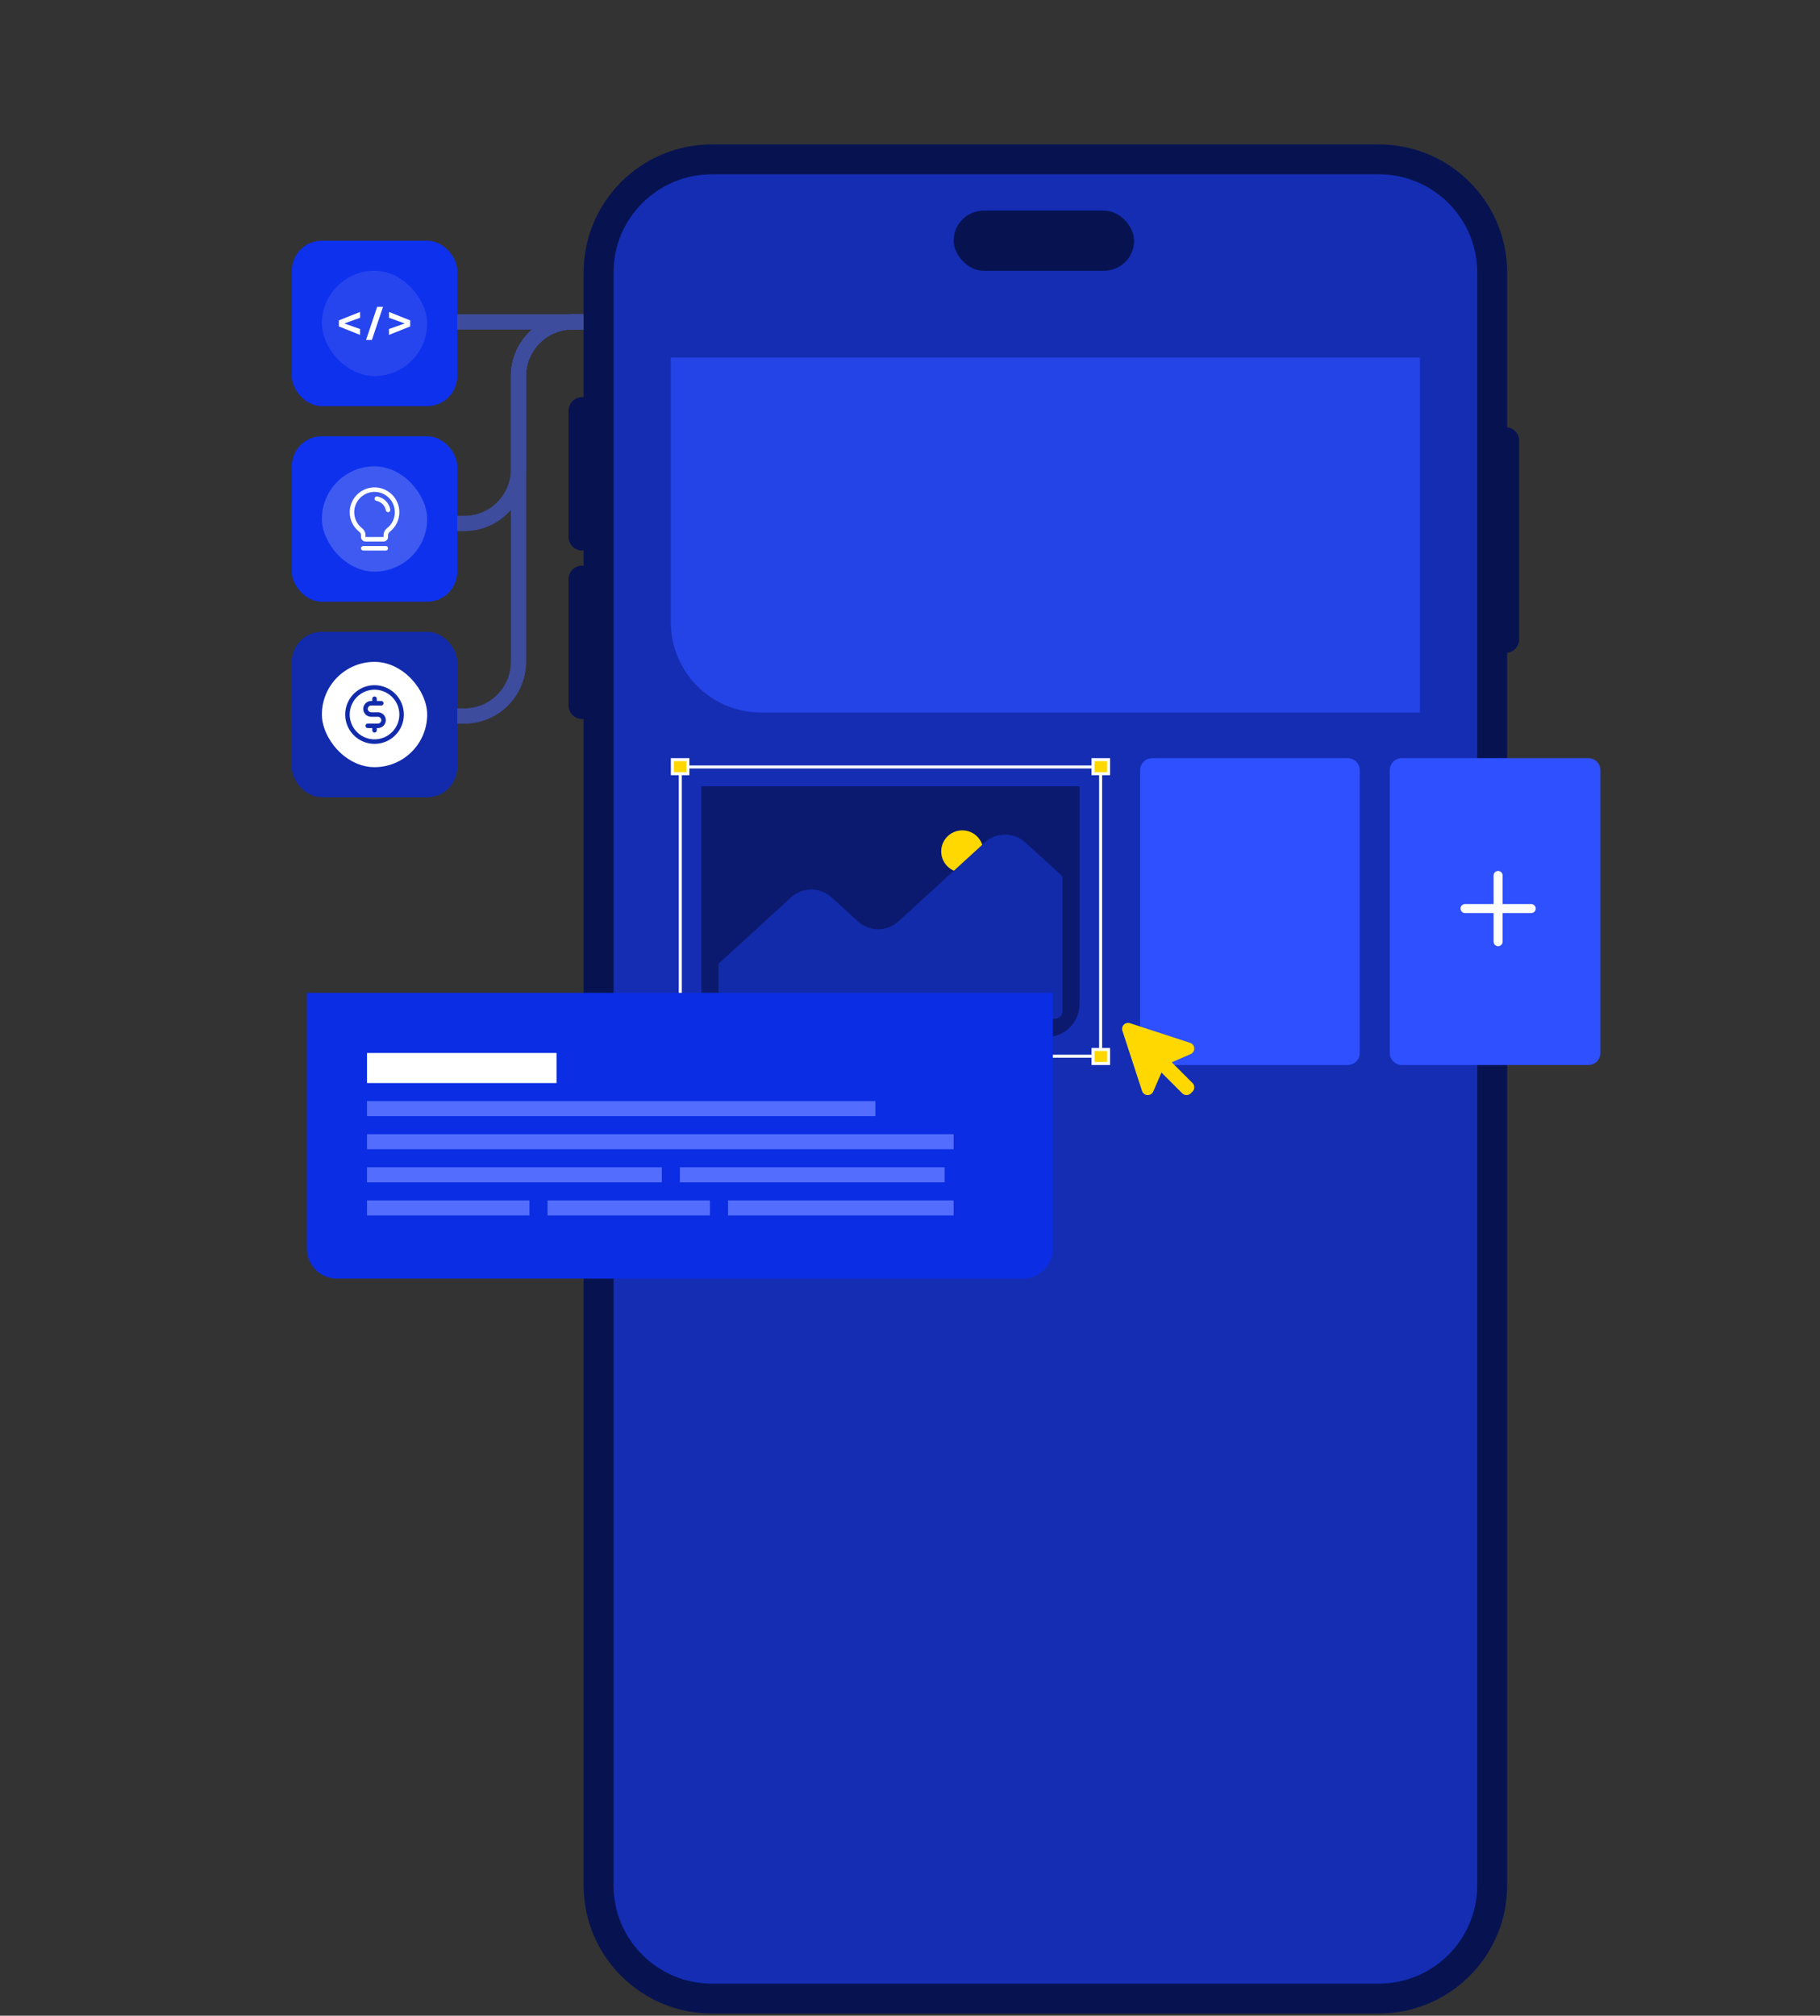<svg width="605" height="670" viewBox="0 0 605 670" fill="none" xmlns="http://www.w3.org/2000/svg">
<rect x="0" y="0" width="605" height="670" fill="#333333" stroke="none"/>
<path d="M151 238H154.348C164.289 238 172.348 229.941 172.348 220V125C172.348 115.059 180.406 107 190.348 107H221" stroke="#3D4C9D" stroke-width="5"/>
<path d="M151 238H154.348C164.289 238 172.348 229.941 172.348 220V125C172.348 115.059 180.406 107 190.348 107H221" stroke="#3D4C9D" stroke-width="5"/>
<path d="M151 174H154.348C164.289 174 172.348 165.941 172.348 156V125C172.348 115.059 180.406 107 190.348 107H221" stroke="#3D4C9D" stroke-width="5"/>
<path d="M151 174H154.348C164.289 174 172.348 165.941 172.348 156V125C172.348 115.059 180.406 107 190.348 107H221" stroke="#3D4C9D" stroke-width="5"/>
<path d="M151.5 107L221.5 107" stroke="#3D4C9D" stroke-width="5"/>
<path d="M151.5 107L221.5 107" stroke="#3D4C9D" stroke-width="5"/>
<path d="M458.357 48H236.648C213.095 48 194.001 67.07 194.001 90.593V626.679C194.001 650.202 213.095 669.272 236.648 669.272H458.357C481.91 669.272 501.004 650.202 501.004 626.679V90.593C501.004 67.07 481.91 48 458.357 48Z" fill="#071351"/>
<path d="M491.056 90.593L491.056 626.678C491.056 644.702 476.405 659.338 458.355 659.338H236.643C218.597 659.338 203.943 644.705 203.943 626.678L203.943 90.593C203.943 72.569 218.594 57.934 236.643 57.934L458.355 57.934C476.401 57.934 491.056 72.566 491.056 90.593Z" fill="#142DB3"/>
<path d="M223.004 118.847H472.004V236.847H253.004C236.436 236.847 223.004 223.415 223.004 206.847V118.847Z" fill="#2544E7"/>
<path d="M233.166 261.357H358.857V333.721C358.857 339.796 353.932 344.721 347.857 344.721H244.166C238.091 344.721 233.166 339.796 233.166 333.721V261.357Z" fill="#0B1A6E"/>
<rect x="238.711" y="266.461" width="114.601" height="73.156" rx="5" fill="#0B1A6E"/>
<rect width="114.337" height="64.762" transform="translate(238.711 274.117)" fill="#0B1A6E"/>
<circle cx="319.876" cy="283" r="7" fill="#FED800"/>
<path d="M353.169 291.282V336.265C353.169 337.564 352.015 338.619 350.594 338.619H241.406C239.985 338.619 238.831 337.564 238.831 336.265V320.341L262.955 298.292C266.776 294.8 272.629 294.8 276.449 298.292L285.163 306.259C288.984 309.751 294.838 309.751 298.658 306.259L327.356 280.024C331.176 276.532 337.029 276.532 340.849 280.023L353.169 291.282Z" fill="#122BAB"/>
<rect x="226.139" y="254.929" width="139.723" height="96.143" stroke="white"/>
<rect x="223.5" y="252.5" width="5.157" height="4.667" fill="#FED800" stroke="white"/>
<rect x="363.343" y="252.5" width="5.157" height="4.667" fill="#FED800" stroke="white"/>
<rect x="223.5" y="348.833" width="5.157" height="4.667" fill="#FED800" stroke="white"/>
<rect x="363.343" y="348.833" width="5.157" height="4.667" fill="#FED800" stroke="white"/>
<path d="M379 350C379 352.209 380.791 354 383 354H448C450.209 354 452 352.209 452 350V256C452 253.791 450.209 252 448 252H383C380.791 252 379 253.791 379 256V350Z" fill="#2F50FF"/>
<path d="M462 350C462 352.209 463.791 354 466 354H528C530.209 354 532 352.209 532 350V256C532 253.791 530.209 252 528 252H466C463.791 252 462 253.791 462 256V350Z" fill="#2F50FF"/>
<path d="M510.5 302C510.5 302.398 510.342 302.779 510.061 303.061C509.779 303.342 509.398 303.5 509 303.5H499.5V313C499.5 313.398 499.342 313.779 499.061 314.061C498.779 314.342 498.398 314.5 498 314.5C497.602 314.5 497.221 314.342 496.939 314.061C496.658 313.779 496.5 313.398 496.5 313V303.5H487C486.602 303.5 486.221 303.342 485.939 303.061C485.658 302.779 485.5 302.398 485.5 302C485.5 301.602 485.658 301.221 485.939 300.939C486.221 300.658 486.602 300.5 487 300.5H496.5V291C496.5 290.602 496.658 290.221 496.939 289.939C497.221 289.658 497.602 289.5 498 289.5C498.398 289.5 498.779 289.658 499.061 289.939C499.342 290.221 499.5 290.602 499.5 291V300.5H509C509.398 300.5 509.779 300.658 510.061 300.939C510.342 301.221 510.5 301.602 510.5 302Z" fill="white"/>
<path d="M396.414 360C396.6 360.186 396.747 360.406 396.847 360.649C396.948 360.891 397 361.152 397 361.414C397 361.677 396.948 361.937 396.847 362.18C396.747 362.422 396.6 362.643 396.414 362.829L395.829 363.414C395.643 363.599 395.423 363.747 395.18 363.847C394.937 363.948 394.677 364 394.414 364C394.152 364 393.892 363.948 393.649 363.847C393.406 363.747 393.186 363.599 393 363.414L386.094 356.509L383.359 362.801C383.205 363.158 382.951 363.462 382.626 363.675C382.301 363.888 381.921 364.001 381.533 364H381.435C381.03 363.983 380.64 363.842 380.318 363.596C379.996 363.35 379.757 363.011 379.634 362.625L373.1 342.615C372.985 342.265 372.97 341.89 373.056 341.531C373.141 341.173 373.325 340.845 373.585 340.585C373.846 340.324 374.173 340.141 374.531 340.056C374.89 339.97 375.265 339.985 375.615 340.1L395.625 346.634C396.007 346.762 396.342 347.002 396.586 347.324C396.829 347.645 396.969 348.033 396.988 348.436C397.007 348.839 396.904 349.238 396.692 349.581C396.481 349.924 396.17 350.195 395.801 350.359L389.509 353.094L396.414 360Z" fill="#FED800"/>
<rect x="317.004" y="70" width="60" height="20" rx="10" fill="#071351"/>
<path d="M189.004 136.5C189.004 134.015 191.019 132 193.504 132C195.989 132 198.004 134.015 198.004 136.5V178.5C198.004 180.985 195.989 183 193.504 183C191.019 183 189.004 180.985 189.004 178.5V136.5Z" fill="#071351"/>
<path d="M496.004 146.5C496.004 144.015 498.019 142 500.504 142C502.989 142 505.004 144.015 505.004 146.5V212.5C505.004 214.985 502.989 217 500.504 217C498.019 217 496.004 214.985 496.004 212.5V146.5Z" fill="#071351"/>
<path d="M189.004 192.5C189.004 190.015 191.019 188 193.504 188C195.989 188 198.004 190.015 198.004 192.5V234.5C198.004 236.985 195.989 239 193.504 239C191.019 239 189.004 236.985 189.004 234.5V192.5Z" fill="#071351"/>
<path d="M102 330H350V415C350 420.523 345.523 425 340 425H112C106.477 425 102 420.523 102 415V330Z" fill="#0B2DE3"/>
<rect x="122" y="350" width="63" height="10" fill="white"/>
<path d="M122 366H291V371H122V366Z" fill="#536EFF"/>
<path d="M122 377H317V382H122V377Z" fill="#536EFF"/>
<rect x="122" y="388" width="98" height="5" fill="#536EFF"/>
<rect x="226" y="388" width="88" height="5" fill="#536EFF"/>
<rect x="122" y="399" width="54" height="5" fill="#536EFF"/>
<rect x="182" y="399" width="54" height="5" fill="#536EFF"/>
<rect x="242" y="399" width="75" height="5" fill="#536EFF"/>
<rect x="97" y="80" width="55" height="55" rx="10" fill="#0E31ED"/>
<rect x="107" y="90" width="35" height="35" rx="17.5" fill="white" fill-opacity="0.1"/>
<path d="M119.684 111.312L112.651 108.511V106.489L119.684 103.688V105.633L114.487 107.515L119.684 109.367V111.312Z" fill="white"/>
<path d="M123.629 113H121.684L125.371 102H127.316L123.629 113Z" fill="white"/>
<path d="M136.349 108.511L129.316 111.312V109.367L134.513 107.515L129.316 105.633V103.688L136.349 106.489V108.511Z" fill="white"/>
<rect x="97" y="145" width="55" height="55" rx="10" fill="#0E31ED"/>
<rect x="107" y="155" width="35" height="35" rx="17.5" fill="white" fill-opacity="0.2"/>
<path d="M129 182.25C129 182.449 128.921 182.64 128.78 182.78C128.64 182.921 128.449 183 128.25 183H120.75C120.551 183 120.36 182.921 120.22 182.78C120.079 182.64 120 182.449 120 182.25C120 182.051 120.079 181.86 120.22 181.72C120.36 181.579 120.551 181.5 120.75 181.5H128.25C128.449 181.5 128.64 181.579 128.78 181.72C128.921 181.86 129 182.051 129 182.25ZM132.75 170.25C132.753 171.5 132.471 172.735 131.924 173.859C131.378 174.984 130.581 175.969 129.596 176.738C129.412 176.88 129.263 177.061 129.159 177.269C129.056 177.477 129.001 177.705 129 177.937V178.5C129 178.898 128.842 179.279 128.561 179.561C128.279 179.842 127.898 180 127.5 180H121.5C121.102 180 120.721 179.842 120.439 179.561C120.158 179.279 120 178.898 120 178.5V177.937C120 177.708 119.947 177.482 119.846 177.276C119.745 177.07 119.598 176.891 119.416 176.751C118.433 175.985 117.638 175.006 117.089 173.888C116.541 172.77 116.254 171.541 116.25 170.296C116.226 165.828 119.837 162.107 124.301 162C125.401 161.973 126.495 162.167 127.519 162.57C128.543 162.973 129.477 163.576 130.264 164.345C131.051 165.114 131.677 166.032 132.104 167.046C132.531 168.06 132.75 169.15 132.75 170.25ZM131.25 170.25C131.25 169.35 131.07 168.458 130.721 167.629C130.372 166.799 129.86 166.047 129.216 165.418C128.571 164.789 127.808 164.296 126.97 163.966C126.132 163.637 125.237 163.478 124.337 163.5C120.681 163.586 117.73 166.63 117.75 170.287C117.753 171.305 117.988 172.31 118.437 173.224C118.886 174.139 119.537 174.939 120.341 175.565C120.703 175.846 120.995 176.205 121.196 176.617C121.397 177.028 121.501 177.48 121.5 177.937V178.5H127.5V177.937C127.501 177.478 127.607 177.026 127.81 176.614C128.012 176.202 128.306 175.842 128.669 175.561C129.475 174.931 130.127 174.125 130.574 173.204C131.022 172.284 131.253 171.273 131.25 170.25ZM129.74 169.374C129.545 168.288 129.023 167.287 128.242 166.507C127.462 165.727 126.461 165.205 125.375 165.01C125.278 164.994 125.178 164.997 125.082 165.019C124.986 165.041 124.895 165.082 124.815 165.139C124.735 165.196 124.667 165.268 124.614 165.352C124.562 165.435 124.527 165.528 124.51 165.625C124.494 165.722 124.497 165.822 124.519 165.918C124.541 166.014 124.582 166.105 124.639 166.185C124.696 166.265 124.768 166.333 124.852 166.386C124.935 166.438 125.028 166.473 125.125 166.49C126.679 166.751 127.997 168.069 128.26 169.626C128.29 169.8 128.381 169.959 128.516 170.073C128.651 170.187 128.823 170.25 129 170.25C129.042 170.25 129.085 170.246 129.127 170.24C129.323 170.206 129.497 170.096 129.612 169.934C129.727 169.772 129.773 169.57 129.74 169.374Z" fill="white"/>
<rect x="97" y="210" width="55" height="55" rx="10" fill="#122BAC"/>
<rect x="107" y="220" width="35" height="35" rx="17.5" fill="white"/>
<path d="M124.5 227.75C122.572 227.75 120.687 228.322 119.083 229.393C117.48 230.465 116.23 231.987 115.492 233.769C114.754 235.55 114.561 237.511 114.937 239.402C115.314 241.293 116.242 243.031 117.606 244.394C118.969 245.758 120.707 246.686 122.598 247.063C124.489 247.439 126.45 247.246 128.231 246.508C130.013 245.77 131.535 244.52 132.607 242.917C133.678 241.313 134.25 239.428 134.25 237.5C134.247 234.915 133.219 232.437 131.391 230.609C129.563 228.781 127.085 227.753 124.5 227.75ZM124.5 245.75C122.868 245.75 121.273 245.266 119.917 244.36C118.56 243.453 117.502 242.165 116.878 240.657C116.254 239.15 116.09 237.491 116.409 235.891C116.727 234.29 117.513 232.82 118.666 231.666C119.82 230.513 121.29 229.727 122.891 229.409C124.491 229.09 126.15 229.254 127.657 229.878C129.165 230.502 130.453 231.56 131.36 232.917C132.266 234.273 132.75 235.868 132.75 237.5C132.748 239.687 131.878 241.784 130.331 243.331C128.784 244.878 126.687 245.748 124.5 245.75ZM128.25 239.375C128.25 240.071 127.973 240.739 127.481 241.231C126.989 241.723 126.321 242 125.625 242H125.25V242.75C125.25 242.949 125.171 243.14 125.03 243.28C124.89 243.421 124.699 243.5 124.5 243.5C124.301 243.5 124.11 243.421 123.97 243.28C123.829 243.14 123.75 242.949 123.75 242.75V242H122.25C122.051 242 121.86 241.921 121.72 241.78C121.579 241.64 121.5 241.449 121.5 241.25C121.5 241.051 121.579 240.86 121.72 240.72C121.86 240.579 122.051 240.5 122.25 240.5H125.625C125.923 240.5 126.21 240.381 126.42 240.17C126.631 239.96 126.75 239.673 126.75 239.375C126.75 239.077 126.631 238.79 126.42 238.58C126.21 238.369 125.923 238.25 125.625 238.25H123.375C122.679 238.25 122.011 237.973 121.519 237.481C121.027 236.989 120.75 236.321 120.75 235.625C120.75 234.929 121.027 234.261 121.519 233.769C122.011 233.277 122.679 233 123.375 233H123.75V232.25C123.75 232.051 123.829 231.86 123.97 231.72C124.11 231.579 124.301 231.5 124.5 231.5C124.699 231.5 124.89 231.579 125.03 231.72C125.171 231.86 125.25 232.051 125.25 232.25V233H126.75C126.949 233 127.14 233.079 127.28 233.22C127.421 233.36 127.5 233.551 127.5 233.75C127.5 233.949 127.421 234.14 127.28 234.28C127.14 234.421 126.949 234.5 126.75 234.5H123.375C123.077 234.5 122.79 234.619 122.58 234.83C122.369 235.04 122.25 235.327 122.25 235.625C122.25 235.923 122.369 236.21 122.58 236.42C122.79 236.631 123.077 236.75 123.375 236.75H125.625C126.321 236.75 126.989 237.027 127.481 237.519C127.973 238.011 128.25 238.679 128.25 239.375Z" fill="#122BAC"/>
</svg>
